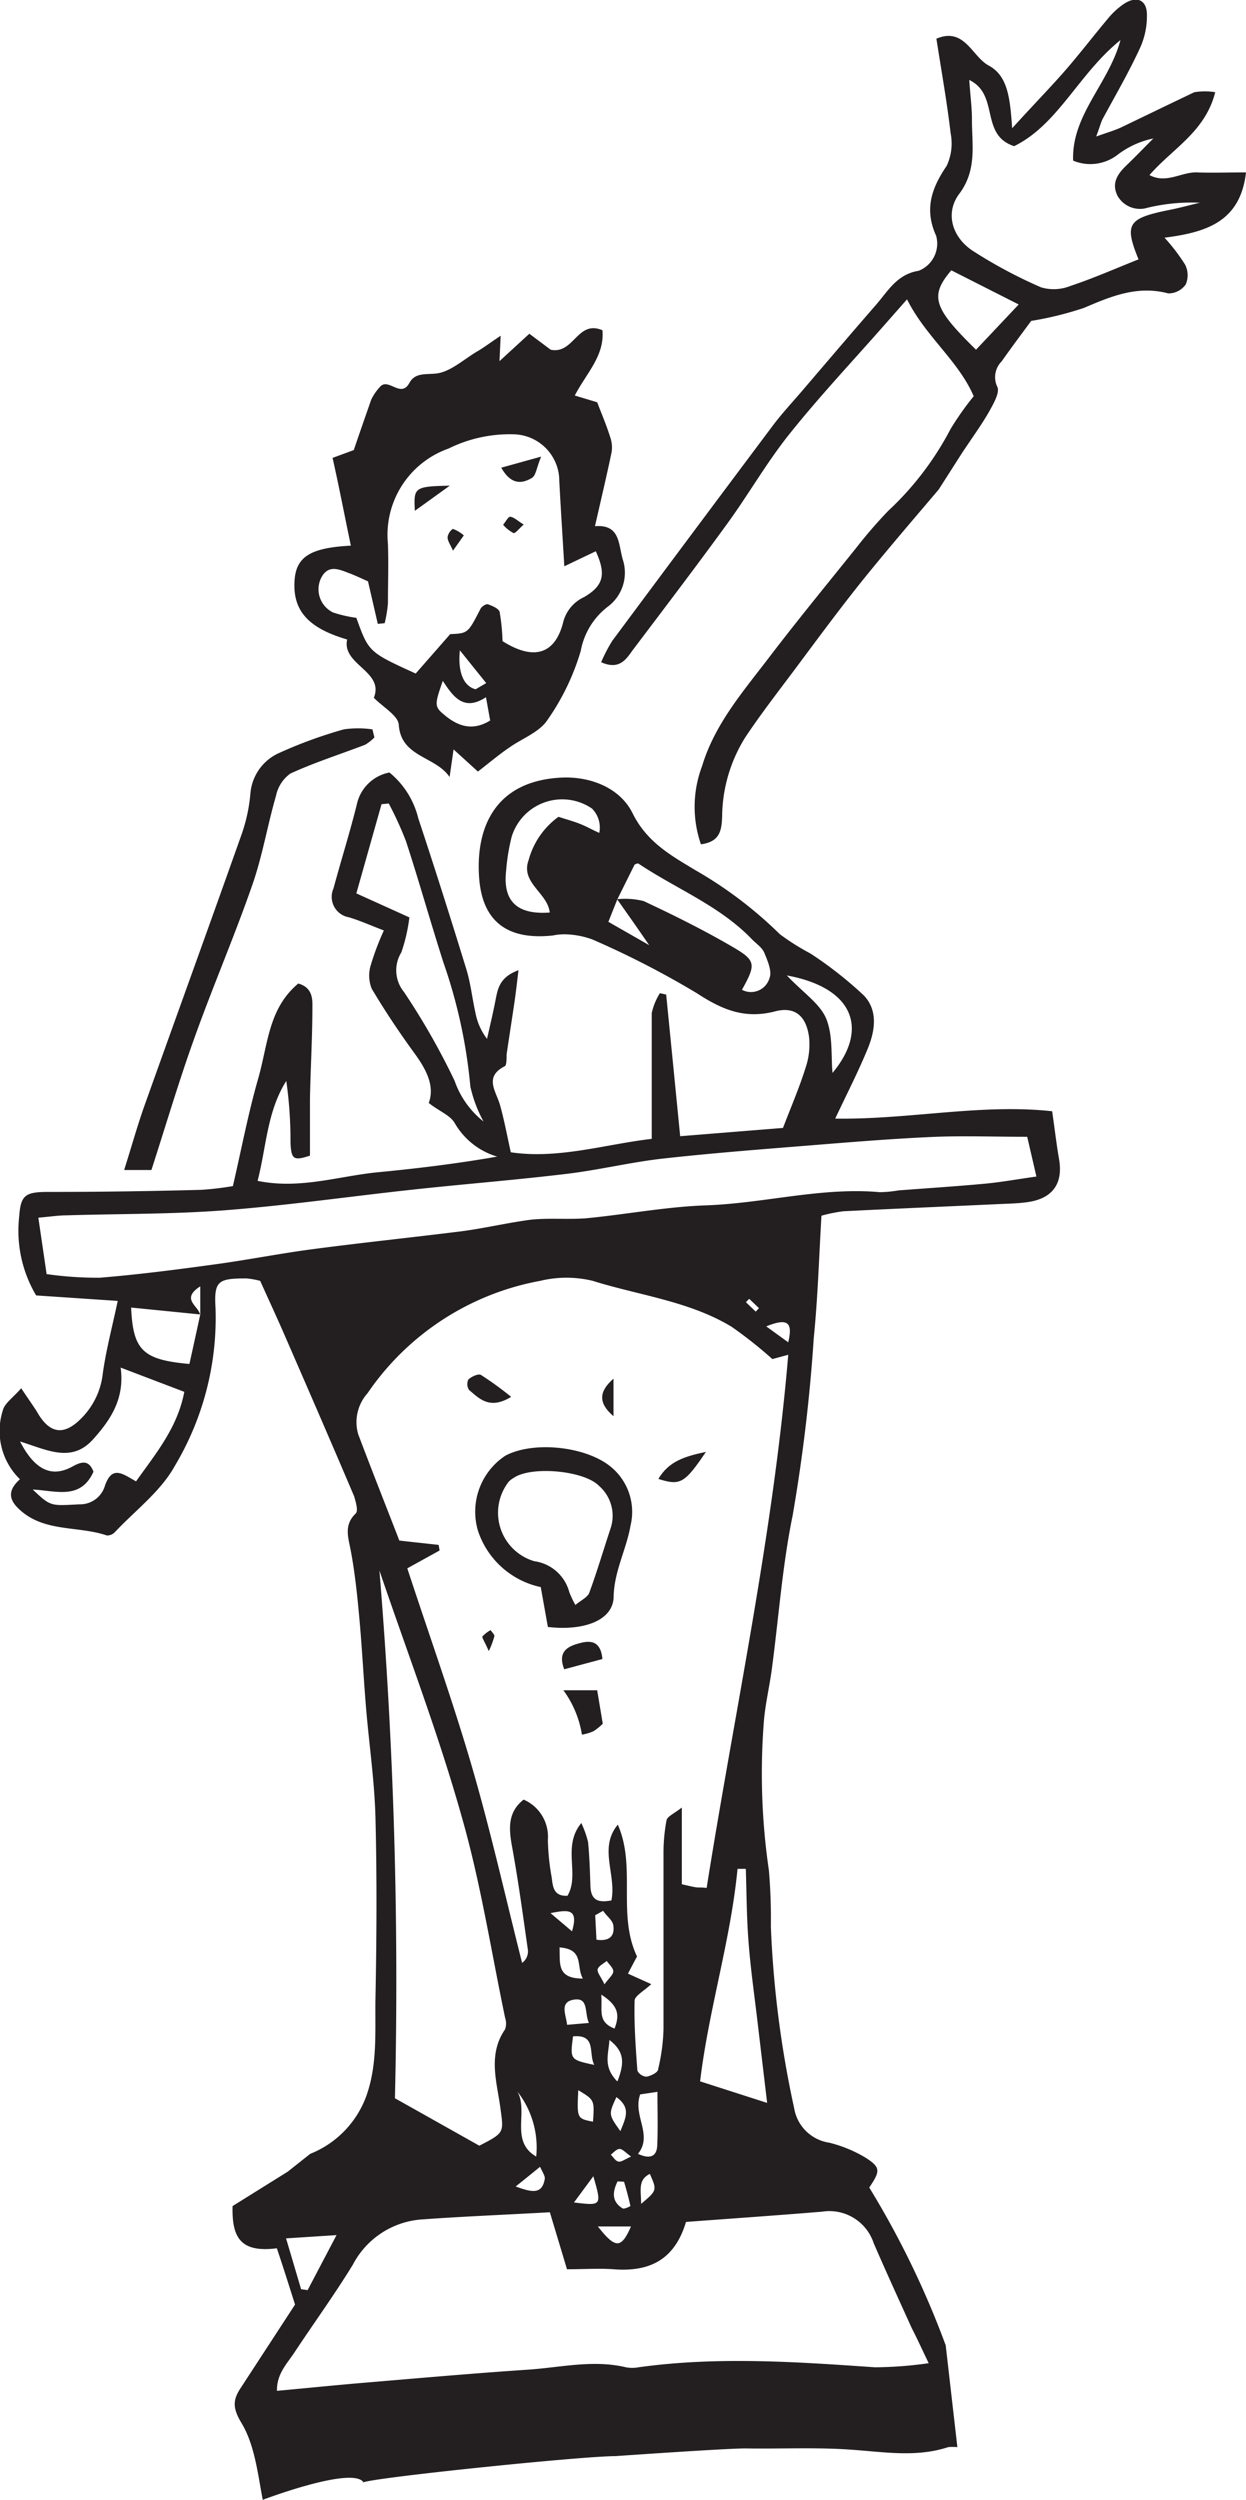 <svg xmlns="http://www.w3.org/2000/svg" viewBox="0 0 106.89 214.45"><defs><style>.\36 2931171-bc54-4f9a-a85c-68a7ab1215a2{fill:#231f20;}</style></defs><title>graphic-about-podium</title><g id="8c42870b-cd10-4972-81e3-ba5efa59cfbd" data-name="Layer 2"><g id="6baa6322-b4ce-49cc-8b88-9a1b3c9d14e1" data-name="individual tools hover"><path class="62931171-bc54-4f9a-a85c-68a7ab1215a2" d="M106.89,14.79c-1.57,0-2.89.05-4.21,0s-2.61,1-4.07.23c2-2.3,4.78-3.71,5.64-7.11a5.55,5.55,0,0,0-1.79,0c-2.1,1-4.16,2-6.24,3-.57.27-1.17.44-2.18.8.32-.86.4-1.2.55-1.5,1.08-2,2.25-4,3.23-6.14a6.59,6.59,0,0,0,.57-2.8c0-1.3-.89-1.66-2-.92A6.61,6.61,0,0,0,95,1.65C93.8,3.08,92.66,4.57,91.42,6s-2.72,2.94-4.59,5c-.18-2.5-.34-4.47-2-5.37-1.44-.76-2.08-3.34-4.5-2.31.44,2.83.91,5.45,1.22,8.1a4.54,4.54,0,0,1-.34,2.81c-1.29,1.9-1.94,3.72-.9,6a2.51,2.51,0,0,1-1.5,3c-1.85.29-2.63,1.73-3.66,2.92-2.16,2.48-4.3,5-6.44,7.5-.82.95-1.67,1.87-2.42,2.87q-6.9,9.21-13.77,18.46a13.49,13.49,0,0,0-.95,1.83c1.53.68,2.12-.21,2.68-1,2.74-3.63,5.5-7.25,8.17-10.93,1.83-2.52,3.38-5.25,5.33-7.68,2.55-3.19,5.36-6.18,8.06-9.25l2-2.27c1.61,3.21,4.42,5.28,5.72,8.31a24.66,24.66,0,0,0-2,2.84,26,26,0,0,1-5.34,7A41.17,41.17,0,0,0,73.45,47c-2.51,3.13-5.06,6.23-7.49,9.42-2.21,2.9-4.65,5.7-5.73,9.3a9.85,9.85,0,0,0-.1,6.71c1.66-.22,1.77-1.23,1.82-2.36a13,13,0,0,1,2-6.84c1.38-2.07,2.89-4,4.38-6,1.81-2.43,3.61-4.87,5.5-7.24,2.16-2.69,4.42-5.31,6.7-8l2-3.13c1-1.5,1.73-2.5,2.34-3.58.36-.65.91-1.6.69-2.09A1.91,1.91,0,0,1,85.93,31c.92-1.31,1.88-2.58,2.53-3.47A28.62,28.62,0,0,0,93,26.41c2.33-1,4.59-1.94,7.22-1.24a1.81,1.81,0,0,0,1.5-.77,2,2,0,0,0-.05-1.69,15.92,15.92,0,0,0-1.77-2.32C103.52,19.93,106.41,19,106.89,14.79ZM83.73,30c-3.66-3.58-4-4.6-2.12-6.81l5.78,2.93Zm16.63-12c-3.64.73-3.92,1.21-2.69,4.25-1.94.77-3.86,1.62-5.84,2.28a3.85,3.85,0,0,1-2.52.12,40.84,40.84,0,0,1-5.87-3.14c-1.77-1.17-2.38-3.24-1.15-4.88,1.55-2.07,1.08-4.23,1.09-6.41,0-1-.14-2-.23-3.36,2.62,1.27.88,4.71,3.85,5.68,3.78-1.86,5.53-6.21,9.12-9.1-1,3.74-4.21,6.42-4.06,10.34a3.82,3.82,0,0,0,3.77-.47,7.55,7.55,0,0,1,3.11-1.43c-.78.78-1.54,1.57-2.33,2.33s-1.27,1.56-.73,2.61a2.21,2.21,0,0,0,2.57,1,16.28,16.28,0,0,1,4.49-.43C102.08,17.59,101.22,17.83,100.36,18Z"/><path class="62931171-bc54-4f9a-a85c-68a7ab1215a2" d="M24.68,186.3l1.93-1.53a8.46,8.46,0,0,0,4.8-4.92c1-2.77.75-5.61.8-8.42.1-5.16.13-10.33,0-15.49-.08-3.2-.56-6.38-.82-9.58-.21-2.57-.34-5.16-.58-7.73-.17-1.86-.37-3.73-.71-5.56-.21-1.16-.64-2.22.42-3.24.23-.22,0-1-.14-1.47-1.95-4.59-3.94-9.17-5.93-13.74-.67-1.55-1.38-3.07-2.13-4.74a6.79,6.79,0,0,0-1.2-.21c-2.42,0-2.77.22-2.63,2.55A24.76,24.76,0,0,1,15,125.75c-1.2,2.18-3.38,3.81-5.13,5.67a.9.9,0,0,1-.71.3c-2.51-.86-5.46-.23-7.6-2.33-.87-.85-.82-1.62.15-2.49A5.78,5.78,0,0,1,.24,121c.15-.62.88-1.1,1.58-1.91.6.91,1,1.46,1.34,2,1.16,2.06,2.48,2.1,4.09.29a6.44,6.44,0,0,0,1.57-3.57c.28-2,.81-4,1.28-6.21l-7-.47a10.87,10.87,0,0,1-1.45-6.8c.12-1.78.53-2.07,2.37-2.08q6.63,0,13.26-.18a26.43,26.43,0,0,0,2.7-.32c.74-3.22,1.32-6.26,2.17-9.23s.87-6,3.44-8.15c1.13.33,1.23,1.16,1.21,2,0,2.64-.16,5.28-.21,7.92,0,1.58,0,3.17,0,4.85-1.38.44-1.61.36-1.67-1.14a36.28,36.28,0,0,0-.36-5.27c-1.65,2.61-1.7,5.61-2.46,8.57,3.62.75,7-.42,10.34-.74s6.8-.74,10.21-1.34A6.25,6.25,0,0,1,39,96.33c-.4-.67-1.32-1-2.22-1.71.53-1.43-.19-2.84-1.2-4.23-1.31-1.8-2.55-3.65-3.69-5.57a3,3,0,0,1-.09-2,22.88,22.88,0,0,1,1.13-3c-1.06-.4-2-.83-3-1.13a1.78,1.78,0,0,1-1.32-2.48c.65-2.41,1.4-4.78,2-7.2a3.54,3.54,0,0,1,2.8-2.74,7.3,7.3,0,0,1,2.47,3.92c1.43,4.31,2.8,8.64,4.14,13,.36,1.19.49,2.45.76,3.66a5.33,5.33,0,0,0,1,2.27c.24-1.06.49-2.11.7-3.17s.31-2.1,2-2.72c-.13,1.07-.21,1.79-.31,2.5-.23,1.58-.48,3.16-.71,4.73,0,.35,0,.93-.15,1-1.81.93-.76,2.13-.42,3.32s.6,2.57.93,4.07c4.1.61,8.2-.71,12.09-1.15,0-3.76,0-7.28,0-10.79a5.38,5.38,0,0,1,.7-1.71l.54.12c.39,3.93.78,7.87,1.2,12.15l8.82-.71c.65-1.71,1.39-3.41,1.94-5.17A6.2,6.2,0,0,0,69.41,89c-.23-1.81-1.19-2.69-2.91-2.24-2.61.68-4.55-.14-6.71-1.55a76.63,76.63,0,0,0-9-4.63,7.39,7.39,0,0,0-2.29-.43,4.81,4.81,0,0,0-1.06.1c-3.86.42-6.08-1.15-6.34-5-.3-4.36,1.45-8.24,7-8.54,2.54-.14,5.1.88,6.17,3.06,1.24,2.51,3.37,3.66,5.42,4.9a35.43,35.43,0,0,1,7.22,5.48,20.79,20.79,0,0,0,2.62,1.65,33.31,33.31,0,0,1,4.56,3.58c1.23,1.27,1,3,.35,4.58-.82,2-1.85,4-2.79,6,6.3.1,12.53-1.3,18.61-.63.23,1.57.37,2.84.59,4.09.37,2.12-.55,3.41-2.73,3.71-.71.1-1.42.12-2.14.15-4.54.21-9.09.4-13.63.63a12.78,12.78,0,0,0-1.88.38c-.21,3.58-.31,7-.66,10.5A145.07,145.07,0,0,1,68,130c-.89,4.34-1.2,8.8-1.79,13.21-.19,1.41-.52,2.81-.66,4.23a57.22,57.22,0,0,0,.41,13,48.11,48.11,0,0,1,.17,4.81,89.25,89.25,0,0,0,2,15.61,3.58,3.58,0,0,0,3,2.95,11.28,11.28,0,0,1,3.16,1.31c1.28.83,1.22,1.14.28,2.54a76.44,76.44,0,0,1,6.56,13.54l1,8.73a4.12,4.12,0,0,0-.79,0c-2.75.9-5.51.41-8.3.22-3-.22-6.07-.06-9.1-.11-1.75,0-11.14.66-11.14.66-2.93,0-21.26,1.89-21.7,2.28l.06-.07c-1.08-1.33-8.62,1.54-8.62,1.54-.43-2.25-.69-4.72-1.83-6.6-.79-1.31-.72-2-.06-3l4.66-7.15c-.47-1.48-1-3.17-1.56-4.83-3.19.41-3.86-1-3.8-3.62Zm-7.52-73.54-5.91-.59c.16,3.67,1,4.48,5,4.84.31-1.4.62-2.82.93-4.25v-2.41C15.49,111.44,17,112,17.16,112.76ZM52.94,77.14a6.53,6.53,0,0,1,2.28.16c2.56,1.2,5.1,2.46,7.54,3.88,2.12,1.22,2.11,1.53.89,3.73a1.65,1.65,0,0,0,2.36-1c.24-.57-.16-1.49-.45-2.19-.2-.46-.71-.78-1.08-1.17-2.76-2.86-6.47-4.3-9.7-6.46-.09-.06-.31.07-.34.08l-1.49,3-.76,1.91,3.5,2C54.6,79.49,53.77,78.32,52.94,77.14Zm-18,57.4c1.92,5.86,3.91,11.4,5.54,17s2.89,11.23,4.31,16.85a1.23,1.23,0,0,0,.5-1.09c-.43-3-.83-6-1.37-8.92-.28-1.55-.36-2.93,1-4A3.47,3.47,0,0,1,47,157.83a20.16,20.16,0,0,0,.32,3.18c.11.76.11,1.68,1.36,1.62,1.09-1.83-.49-4.2,1.19-6.24a8.67,8.67,0,0,1,.58,1.64c.12,1.25.16,2.5.2,3.75s.67,1.46,1.8,1.25c.45-2.2-1.12-4.5.55-6.5,1.6,3.62-.07,7.7,1.65,11.31-.22.4-.48.9-.78,1.47l2,.9c-.61.58-1.42,1-1.43,1.42-.05,2,.09,4,.24,6a.94.94,0,0,0,.78.52c.38-.07,1-.36,1-.65a16.55,16.55,0,0,0,.46-3.42c0-5,0-10,0-15a15.06,15.06,0,0,1,.26-2.93c.07-.33.64-.56,1.31-1.09v6.58c.48.11.8.19,1.13.25s.5,0,1,.07c2.41-15.22,5.7-30.24,7-45.74l-1.36.37a36.79,36.79,0,0,0-3.51-2.78c-3.65-2.2-7.91-2.68-11.9-3.93a9.54,9.54,0,0,0-4.51,0,22.92,22.92,0,0,0-14.81,9.64,3.72,3.72,0,0,0-.8,3.52c1.16,3.07,2.37,6.13,3.53,9.12l3.37.37.08.48Zm44.73,68.19c-.61-1.27-1-2.13-1.45-3-1.1-2.43-2.21-4.85-3.27-7.3a4,4,0,0,0-4.42-2.7c-3.88.32-7.77.59-11.68.88-1,3.34-3.22,4.29-6.21,4.06-1.29-.09-2.6,0-4,0l-1.47-4.89c-3.87.22-7.52.36-11.15.63a7.24,7.24,0,0,0-5.75,3.87c-1.57,2.56-3.34,5-5,7.51-.66,1-1.54,1.86-1.51,3.31,2.48-.23,4.77-.46,7.07-.66,4.79-.4,9.58-.83,14.37-1.15,2.83-.18,5.65-.89,8.5-.21a3,3,0,0,0,1.07,0c6.76-.94,13.52-.47,20.29,0A34.08,34.08,0,0,0,79.66,202.73ZM88.12,97.52c-2.84,0-5.33-.09-7.81,0-3.36.14-6.72.41-10.08.68-4.43.36-8.86.69-13.27,1.18-2.83.31-5.61,1-8.43,1.33-4.32.52-8.66.86-13,1.33-5.39.58-10.77,1.36-16.18,1.78-4.53.35-9.09.3-13.64.44-.69,0-1.38.11-2.42.2L4,109.3a30.91,30.91,0,0,0,4.57.31c3.28-.27,6.55-.69,9.82-1.14,2.82-.38,5.62-.94,8.44-1.31,4.24-.56,8.49-1,12.73-1.53,2-.26,4-.74,6-1,1.56-.16,3.16,0,4.72-.12,3.46-.33,6.9-1,10.36-1.11,5-.19,9.83-1.57,14.83-1.13a9.83,9.83,0,0,0,1.6-.15c2.49-.19,5-.35,7.46-.58,1.38-.13,2.74-.38,4.38-.61Zm-47,86.55c2.2-1.13,2.09-1.12,1.8-3.28s-1.09-4.54.41-6.7a1.55,1.55,0,0,0,0-1c-1.2-5.74-2.1-11.58-3.71-17.2-2-7.14-4.68-14.12-7.07-21.16A428.11,428.11,0,0,1,33.88,180Zm-6-105.37a14.57,14.57,0,0,1-.69,3,2.93,2.93,0,0,0,.22,3.39A60.22,60.22,0,0,1,39,92.72a7.67,7.67,0,0,0,2.48,3.49,11.39,11.39,0,0,1-1.13-3A44.49,44.49,0,0,0,38.05,82.6c-1.11-3.46-2.1-7-3.22-10.43a29.4,29.4,0,0,0-1.48-3.24l-.62.06-2.16,7.65ZM15.81,119.4l-5.46-2.08c.36,2.66-.85,4.47-2.37,6.16-1.86,2.07-4,.87-6.26.18,1.28,2.48,2.74,3.12,4.51,2.14.91-.51,1.43-.47,1.79.45-1.1,2.45-3.2,1.63-5.21,1.53,1.56,1.49,1.55,1.39,4,1.27A2.22,2.22,0,0,0,9,127.46c.62-1.81,1.55-1,2.67-.38C13.35,124.71,15.23,122.48,15.81,119.4Zm50,61L65,173.57c-.27-2.3-.6-4.59-.78-6.9-.17-2.11-.17-4.24-.24-6.35l-.71,0c-.59,6.14-2.47,12.05-3.21,18.23ZM47.16,78.28c-.18-1.69-2.53-2.55-1.81-4.5a6.75,6.75,0,0,1,2.56-3.71c.84.27,1.4.42,1.93.64s1,.49,1.57.74a2.31,2.31,0,0,0-.63-2.09,4.53,4.53,0,0,0-6.89,2.44,17.25,17.25,0,0,0-.47,2.89C43.12,77.3,44.35,78.49,47.16,78.28Zm20.34,5.4c1.42,1.5,2.83,2.41,3.37,3.69.6,1.45.41,3.22.55,4.67C74.54,88.29,73.25,84.73,67.5,83.68ZM28.87,191.74l-4.33.28,1.29,4.36.56.08ZM56.4,179.45l-1.48.22c-.66,1.83,1.12,3.47-.19,5.1,1.09.5,1.61.18,1.65-.71C56.45,182.58,56.4,181.09,56.4,179.45ZM46,185a7.79,7.79,0,0,0-1.62-5.58C45.37,181.12,43.71,183.68,46,185ZM51.29,191c1.52,1.93,2,1.91,2.84,0Zm-1.68-11.73c-.12,2.47-.12,2.47,1.26,2.74C51,180.15,51,180.15,49.61,179.31ZM48,167.06c.06,1.37-.26,2.68,2,2.67C49.4,168.68,50.15,167.22,48,167.06Zm2.52,6.48c-.4-.89,0-2.2-1.28-2s-.68,1.29-.59,2.16Zm-1.36,1.15c-.26,2-.26,2,1.82,2.45C50.46,176.14,51.2,174.51,49.16,174.69Zm2.58-10.77-.68.38.11,2.1c1.31.18,1.56-.51,1.44-1.26C52.53,164.7,52,164.33,51.74,163.92Zm1.48,18.9c.48-1.18.91-2-.34-2.92C52.2,181.39,52.2,181.39,53.22,182.82Zm-2.32,3.87-1.66,2.25C51.63,189.23,51.63,189.23,50.9,186.69Zm2.08.44c-.45.93-.51,1.73.43,2.32.14.08.67-.18.67-.21-.15-.69-.34-1.38-.54-2.06C53.53,187.15,53.38,187.16,53,187.13Zm0-8.6c.54-1.45.68-2.47-.7-3.53C52.2,176.28,51.73,177.28,52.93,178.53ZM55,189.06c1.37-1.16,1.37-1.16.75-2.57C54.7,187,55,187.9,55,189.06Zm-10.78-1.5c1.49.56,2.31.67,2.52-.68,0-.26-.21-.56-.41-1C45.65,186.43,45.14,186.85,44.25,187.56Zm7.36-16.43c.11,1.36-.34,2.32,1.14,2.89C53.16,172.88,53.08,172.08,51.61,171.13Zm-4.34-7,1.83,1.55C49.65,163.72,48.76,163.82,47.27,164.11Zm4.59,6.13c.41-.57.78-.86.78-1.15s-.36-.59-.56-.89c-.28.24-.73.45-.78.73S51.57,169.6,51.86,170.24Zm13.91-56.47,1.88,1.36C68,113.54,67.68,113,65.77,113.77ZM54.14,185c-.5-.35-.74-.66-1-.65s-.5.31-.74.49c.21.21.39.53.64.59S53.58,185.25,54.14,185Zm10.13-73.58-.28.29.84.81.28-.3Z"/><path class="62931171-bc54-4f9a-a85c-68a7ab1215a2" d="M41,66.19l-2.09-1.9-.34,2.37c-1.21-1.8-4.18-1.69-4.36-4.49-.06-.78-1.32-1.48-2.14-2.31.92-2.28-2.76-2.82-2.29-5-3.41-1-4.73-2.54-4.5-5.2.18-1.94,1.45-2.68,4.82-2.85-.52-2.47-1-5-1.57-7.53l1.82-.67c.5-1.48,1-2.9,1.49-4.31a4.28,4.28,0,0,1,.73-1.08c.72-.91,1.81,1,2.55-.37.47-.86,1.29-.72,2.23-.8,1.24-.1,2.41-1.21,3.6-1.91.55-.32,1.06-.71,2-1.34l-.1,2.18,2.56-2.35L47.24,30c2,.42,2.28-2.59,4.44-1.67.2,2.19-1.37,3.67-2.37,5.6l1.92.58c.42,1.09.81,2,1.12,3a2.63,2.63,0,0,1,.12,1.27c-.43,2.06-.92,4.12-1.43,6.36,2.15-.17,2,1.49,2.38,2.84A3.63,3.63,0,0,1,52.2,52a6.18,6.18,0,0,0-2.38,3.84,20.3,20.3,0,0,1-2.91,6c-.7,1-2.16,1.53-3.25,2.31C42.85,64.7,42.09,65.34,41,66.19ZM38.62,54.4c1.53-.07,1.52-.07,2.61-2.19.1-.19.47-.42.63-.37.37.13.91.36,1,.64A17.56,17.56,0,0,1,43.11,55c2.69,1.7,4.52,1.13,5.21-1.65a3.25,3.25,0,0,1,1.79-2.13c1.71-1,1.88-2,1-3.93l-2.7,1.29c-.16-2.72-.31-5-.43-7.32a4,4,0,0,0-3.82-4,11.84,11.84,0,0,0-5.68,1.22,7.85,7.85,0,0,0-5.2,8.18c.06,1.7,0,3.4,0,5.1a11.16,11.16,0,0,1-.28,1.7l-.59.06-.84-3.65c-.55-.24-1.1-.51-1.67-.72-.84-.32-1.74-.72-2.33.39a2.21,2.21,0,0,0,1,3,10.91,10.91,0,0,0,2,.46c1.06,2.94,1.06,2.94,5.09,4.78Zm-.63,4c-.7,2-.73,2.21.06,2.87,1.16,1,2.44,1.5,4,.54l-.36-2C39.79,61.06,38.88,59.77,38,58.43Zm1.46-2.61c-.19,1.87.32,3.08,1.35,3.34l.91-.53Z"/><path class="62931171-bc54-4f9a-a85c-68a7ab1215a2" d="M32.12,63.26a3.64,3.64,0,0,1-.8.63c-2.14.82-4.34,1.52-6.41,2.47a3.11,3.11,0,0,0-1.23,1.9c-.74,2.55-1.17,5.2-2.05,7.7-1.55,4.45-3.42,8.78-5,13.22-1.29,3.59-2.37,7.26-3.64,11.19H10.65c.67-2.12,1.19-4,1.84-5.79,2.75-7.71,5.55-15.41,8.28-23.13a14.24,14.24,0,0,0,.71-3.37A4.18,4.18,0,0,1,24,64.57a38.66,38.66,0,0,1,5.49-2,8.43,8.43,0,0,1,2.46,0Z"/><path class="62931171-bc54-4f9a-a85c-68a7ab1215a2" d="M47,139.57l-.61-3.42A7.27,7.27,0,0,1,41,131.31a5.76,5.76,0,0,1,2.35-6.43c2.43-1.3,7-.8,9.11,1a5,5,0,0,1,1.63,5c-.36,2.07-1.42,3.93-1.45,6.16C52.56,139,50.11,139.93,47,139.57Zm2.34-1.87c.5-.42,1.06-.67,1.21-1.06.67-1.82,1.22-3.69,1.83-5.53a3.4,3.4,0,0,0-1-3.65c-1.27-1.31-5.8-1.72-7.31-.68a1.94,1.94,0,0,0-.42.32,4.33,4.33,0,0,0,2.19,6.83,3.61,3.61,0,0,1,3,2.66A8.89,8.89,0,0,0,49.37,137.7Z"/><path class="62931171-bc54-4f9a-a85c-68a7ab1215a2" d="M48.33,145h2.9l.48,2.87a4.7,4.7,0,0,1-.79.64,4,4,0,0,1-1,.3A8.74,8.74,0,0,0,48.33,145Z"/><path class="62931171-bc54-4f9a-a85c-68a7ab1215a2" d="M51.68,142.32l-3.28.88c-.58-1.5.28-1.94,1.18-2.2S51.52,140.6,51.68,142.32Z"/><path class="62931171-bc54-4f9a-a85c-68a7ab1215a2" d="M56.48,126.87c.9-1.52,2.25-1.93,4.08-2.32C58.73,127.26,58.35,127.47,56.48,126.87Z"/><path class="62931171-bc54-4f9a-a85c-68a7ab1215a2" d="M43.85,119.83c-1.84,1.13-2.72.16-3.61-.59a.91.91,0,0,1-.06-.9c.27-.25.85-.52,1.08-.39A28.18,28.18,0,0,1,43.85,119.83Z"/><path class="62931171-bc54-4f9a-a85c-68a7ab1215a2" d="M52.63,118.27v3.22C51.29,120.35,51.38,119.36,52.63,118.27Z"/><path class="62931171-bc54-4f9a-a85c-68a7ab1215a2" d="M41.93,141.64c-.39-.89-.61-1.18-.54-1.26a2.72,2.72,0,0,1,.7-.54c.11.18.34.37.32.53A7.13,7.13,0,0,1,41.93,141.64Z"/><path class="62931171-bc54-4f9a-a85c-68a7ab1215a2" d="M43,40.12l3.42-.95c-.4,1-.45,1.63-.79,1.83C44.77,41.52,43.83,41.6,43,40.12Z"/><path class="62931171-bc54-4f9a-a85c-68a7ab1215a2" d="M38.59,41.66l-3,2.16C35.47,41.8,35.56,41.73,38.59,41.66Z"/><path class="62931171-bc54-4f9a-a85c-68a7ab1215a2" d="M44.93,45c-.42.36-.72.78-.88.73a3.1,3.1,0,0,1-.89-.71c.21-.25.44-.71.62-.69C44.12,44.38,44.43,44.7,44.93,45Z"/><path class="62931171-bc54-4f9a-a85c-68a7ab1215a2" d="M38.86,47.24c-.23-.53-.47-.84-.46-1.15s.36-.73.48-.71a3,3,0,0,1,.91.55Z"/></g></g></svg>
